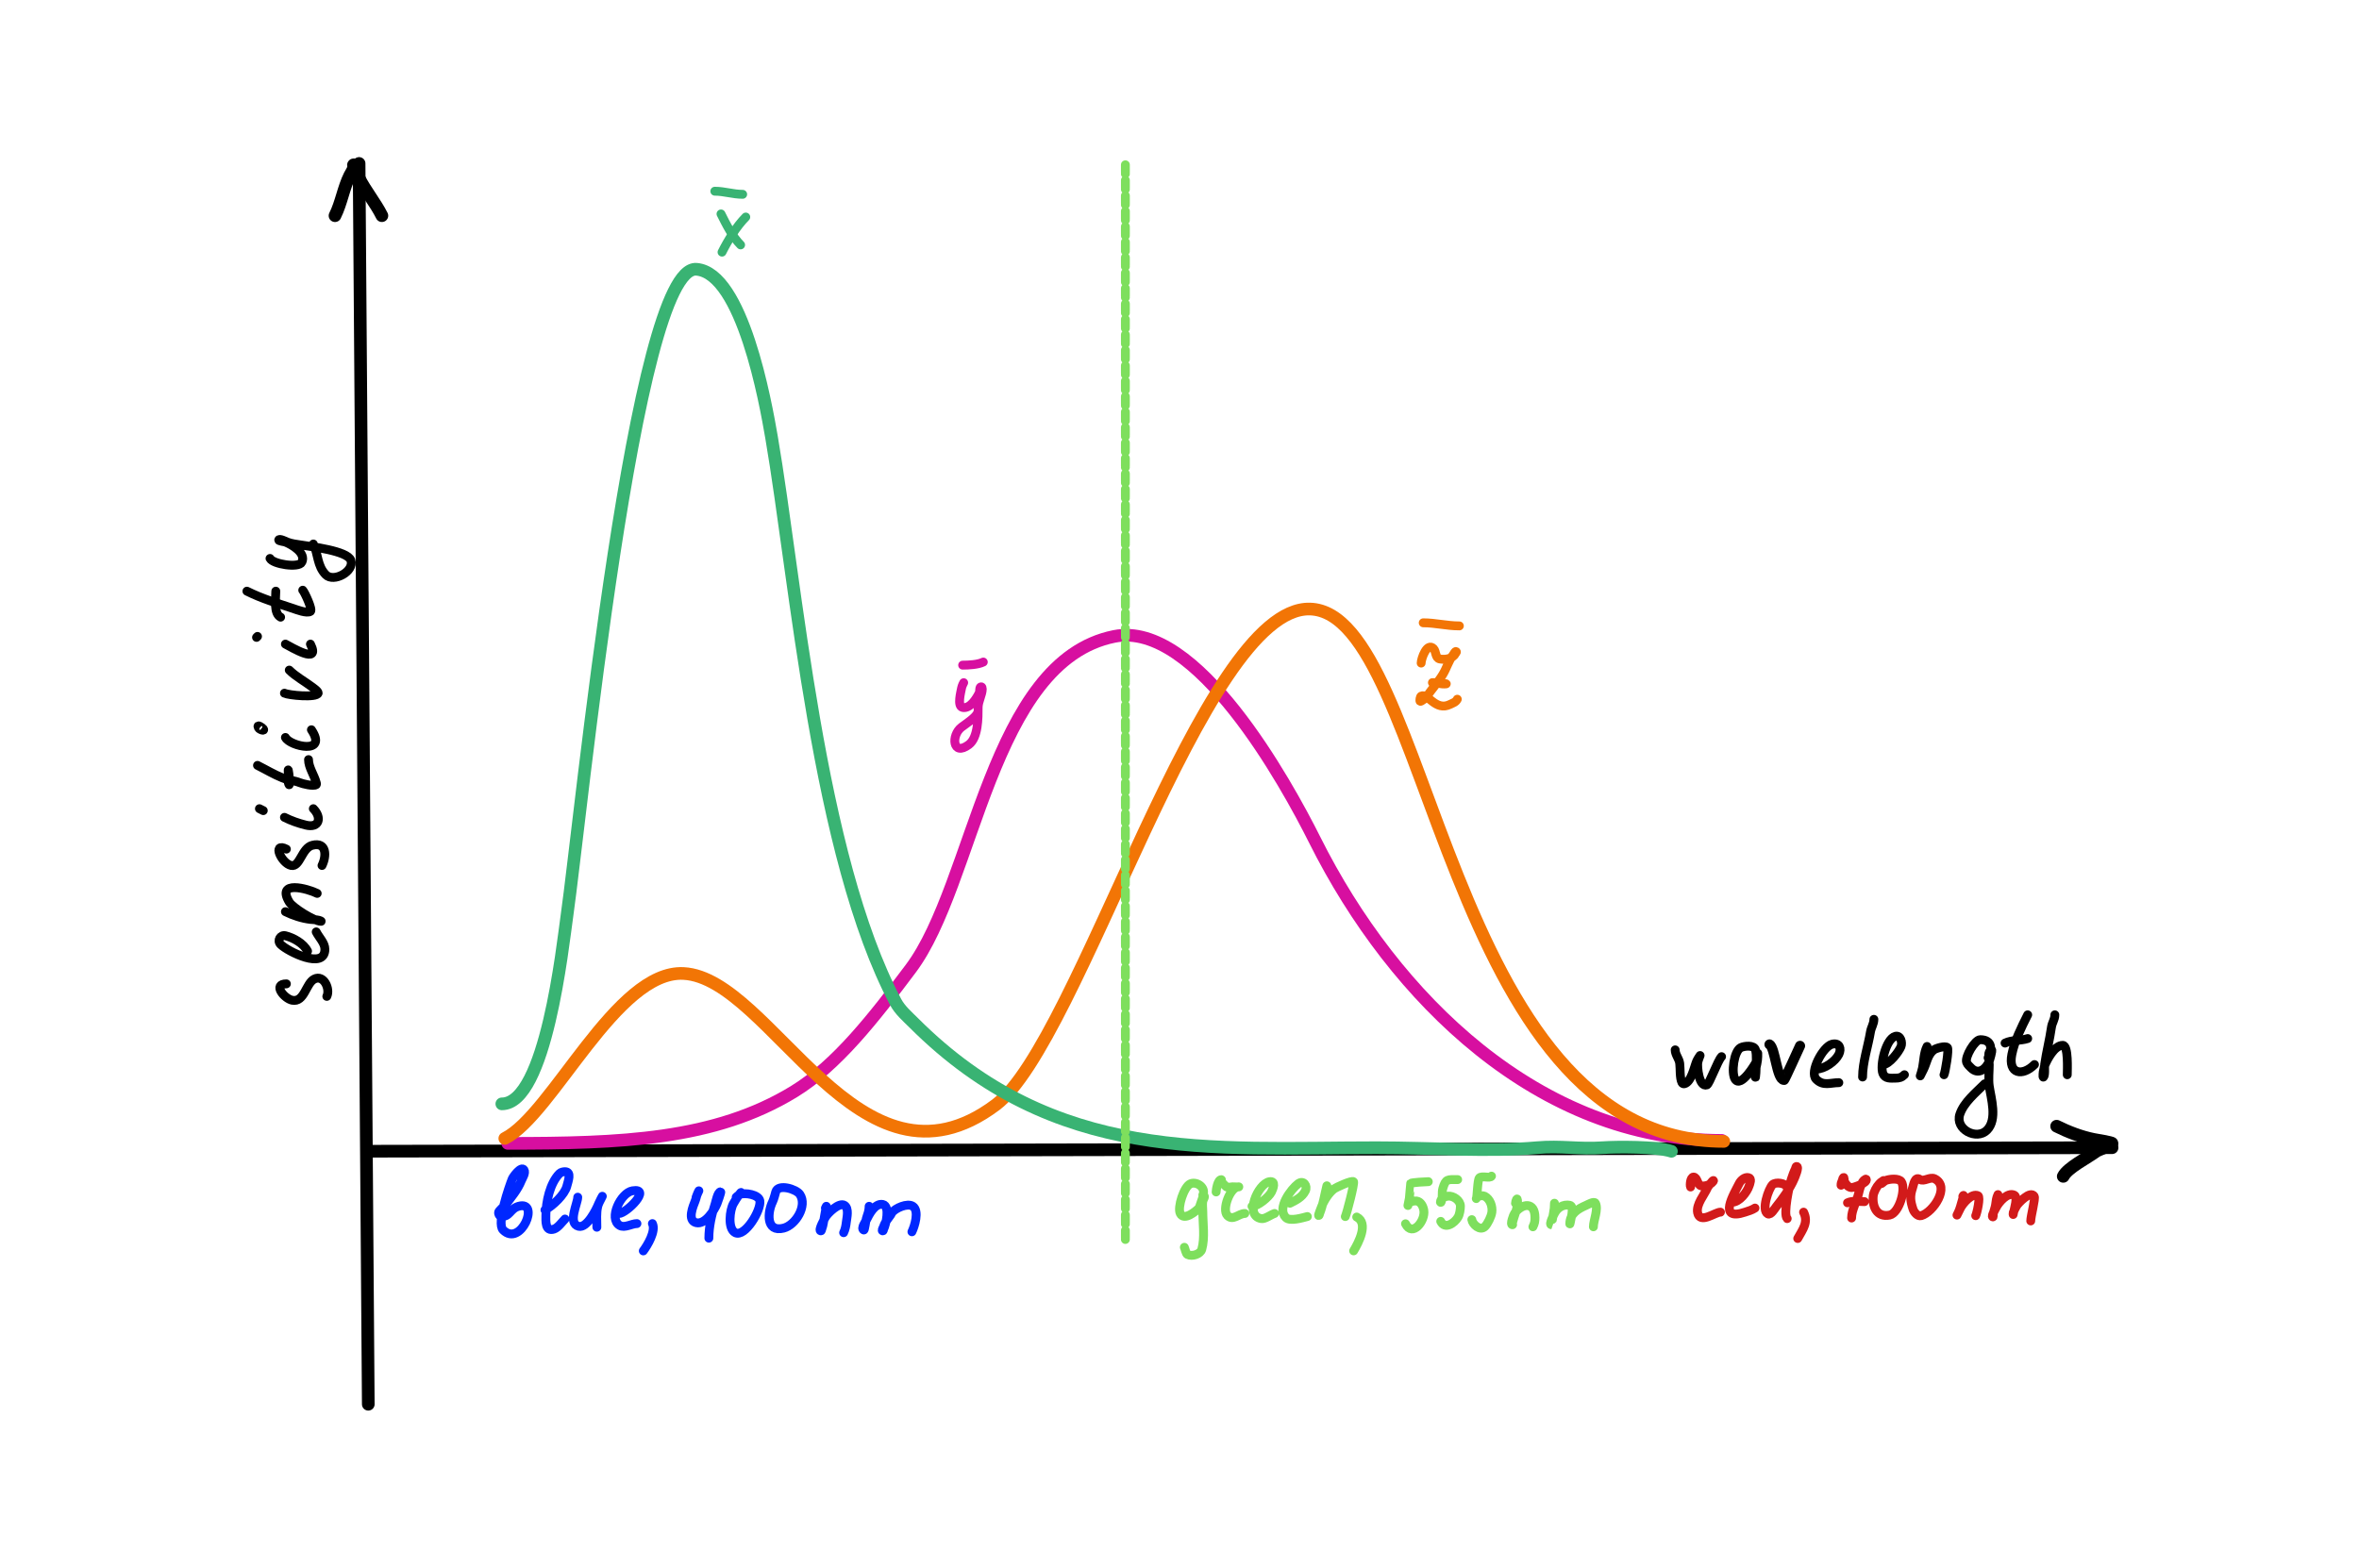 <svg stroke-miterlimit="10" viewBox="0 0 1863.3 1238.48" xml:space="preserve" xmlns="http://www.w3.org/2000/svg" clip-rule="evenodd" stroke-linecap="round" stroke-linejoin="round"><path d="M0 0h1863.3v1238.48H0V0Z" fill="#fff"/><g fill="none"><path d="m290.894 1109.35-7.262-980.225M290.894 909.465l1377.356-2.78" stroke="#000" stroke-linecap="butt" stroke-width="10"/><path d="M264.611 170.39c5.066-10.133 6.685-21.836 11.639-31.742.956-1.912 2.657-4.281 3.174-6.349.171-.684-.706-2.116 0-2.116 1.706 0 3.614 9.346 4.232 10.581 4.913 9.825 12.997 19.646 17.988 29.626M1624.48 889.705c9.1 4.55 19.42 8.472 29.2 10.427 1.56.313 14.59 2.442 14.59 3.128 0 1.289-11.14 5.227-12.51 6.256-6.76 5.069-22.65 12.978-26.06 19.81" stroke="#000" stroke-width="10"/><path d="M226.204 777.254c-11.212 0-1.734 11.667 4.562 12.927 9.728 1.945 10.766-13.367 17.489-16.728 7.578-3.79 12.744 7.967 9.884 13.686M242.932 751.402c-3.034-6.068-11.178-10.588-17.488-12.166-3.943-.985-6.792 3.853-3.802 6.844 5.519 5.519 34.977 20.427 34.977 3.801 0-4.955-4.691-9.381-6.844-13.686M225.444 720.227c5.862 2.932 13.198 5.353 19.769 6.083 2.582.287 4.468.167 6.843.761.55.137 2.088.76 1.521.76-5.234 0-22.373-10.675-25.092-15.207-10.524-17.541 14.565-10.586 22.051-6.844M226.204 670.804c-11.706-5.853-3.875 11.391 3.802 12.926 7.059 1.412 8.237-13.845 16.728-15.968 11.448-2.862 11.255 8.665 7.604 15.968M224.683 645.712c5.462 2.731 10.998 4.65 16.728 6.083 11.134 2.783 12.834-6.176 6.083-12.926M204.914 638.869l3.041 1.52M203.393 604.652c6.577 3.289 12.929 7.149 19.77 9.885 4.582 1.833 9.286 2.042 13.686 3.802 2.259.903 10.645 3.042 12.926 1.521.422-.282.123-1.029 0-1.521-1.455-5.821-6.083-12.065-6.083-18.249" stroke="#000" stroke-width="7"/><path d="M228.485 614.157c-.127-1.914-.417-3.816-.76-5.703-.181-.997 0 2.028 0 3.042 0 2.098-.411 4.79 0 6.843.111.556.659 2.078.76 1.521.34-1.871.127-3.806 0-5.703ZM225.444 582.602c3.484 6.968 33.855 13.905 20.53-6.083M204.154 574.998c.669 1.339 5.323 3.043 3.801.761-.489-.735-5.599-4.355-3.801-.761ZM224.683 547.625c3.3 1.65 25.345 3.803 26.613 0 .454-1.362-4.335-4.582-5.322-5.322-5.53-4.147-12.471-7.909-17.489-12.926M225.444 508.847c4.119 2.059 28.255 16.971 19.769 0M202.633 503.524l.76-.76M195.029 467.027c11.88 5.94 23.948 9.503 36.498 13.686 2.734.912 10.911 4.132 13.686 2.281 1.948-1.298-4.718-15.363-6.083-16.728" stroke="#000" stroke-width="7"/><path d="M217.84 467.027c0 5.681-1.88 17.688 3.802 20.53M213.278 441.175c2.262 4.524 22.734 7.757 25.092 3.041 3.688-7.375-7.988-13.992-12.926-15.968-.223-.089-5.323-.987-5.323-1.52 0-1.839 6.399 1.343 6.844 1.52 3.445 1.379 7.039 1.681 10.645 2.281 7.425 1.238 36.994 4.532 39.538 12.166 2.887 8.659-13.523 17.652-19.769 11.406-7.002-7.002-5.957-16.476-9.885-24.332" stroke="#000" stroke-width="7"/><path d="M401.063 903.26c88.805 0 163.276-2.482 226.077-40.902 33.924-20.753 63.338-58.624 92.276-97.207 50.517-67.356 62.912-242.822 160.737-262.387 64.869-12.974 135.697 115.558 158.397 160.951 62.8 125.604 177.42 237.204 321.47 237.204" stroke="#d70fa0" stroke-width="10"/><path d="M398.722 899.359c37.654-18.828 88.119-133.108 141.23-130.307 69.445 3.663 138.562 184.782 246.568 103.777 66.509-49.882 163.07-393.849 248.13-391.699 96.07 2.428 106.33 420.57 326.93 420.57" stroke="#f27505" stroke-width="10"/><path d="M396.381 872.049c34.885 0 48.08-125.108 51.498-149.033 10.581-74.065 53.839-514.203 102.216-510.301 36.314 2.928 54.62 105.337 59.302 132.647 19.432 113.358 36.673 330.207 97.932 446.057 3.516 6.65 9.343 11.563 14.428 16.647 111.727 111.728 235.196 98.619 365.583 98.619 43.38 0 88.52 3.385 126.6 0 18.91-1.681 33.61 1.318 51.91 0 10.55-.76 42.91-.989 54.36 2.831" stroke="#39b373" stroke-width="10"/><path d="M589.068 171.452c-7.186 7.185-14.201 18.613-18.761 27.733" stroke="#39b373" stroke-width="7"/><path d="M584.989 193.475c-6.609-6.609-11.404-16.282-15.498-24.47M564.597 151.06c7.509 0 14.355 2.447 22.024 2.447" stroke="#39b373" stroke-width="7"/><path d="M1122.53 523.828c0-3.283 4.51-16.696 9.78-11.419 2.12 2.112 1.26 7.428 4.9 8.157 4.06.812 10.25-.117 12.23-4.079.28-.544 1.25-1.201.82-1.631-.82-.816-1.75 1.524-2.45 2.447-3.71 4.957-4.97 10.2-8.15 15.498-3.78 6.287-9.09 12.002-13.05 17.945-.22.326-4.3 3.865-4.9 3.263-.45-.453-.03-3.657.82-4.079 5.39-2.698 11.32 12.282 22.84 6.526 2.32-1.162 4.52-1.702 5.71-4.079" stroke="#f27505" stroke-width="7"/><path d="M1136.39 539.734c1.91.147 3.82.171 5.71.408 1.35.169-2.76.33-4.08 0-1.34-.336-2.69-.816-4.07-.816-.82 0-3.26-.134-2.45 0 1.61.27 3.26.283 4.89.408ZM1124.16 492.017c9.64 0 18.63 2.447 28.55 2.447" stroke="#f27505" stroke-width="7"/><path d="m760.362 540.958.815-1.632s-1.39 2.635-1.631 4.079c-.523 3.14-3.793 14.576.816 15.498 5.9 1.18 10.882-7.082 13.051-11.42.769-1.538-.089-4.894 1.631-4.894.608 0 .816 1.024.816 1.632 0 4.518-3.263 9.797-3.263 14.682 0 8.134.125 23.765-7.341 29.365-12.892 9.668-14.196-7.502-5.71-13.867 3.122-2.342 10.491-7.116 12.235-10.604M776.675 523.013c-4.171 2.086-11.626 2.447-16.313 2.447" stroke="#d70fa0" stroke-width="7"/><path d="M888.905 130.183V979.39" stroke="#7edf5d" stroke-dasharray="1 .1 5 1 .1 5" stroke-linecap="butt" stroke-width="7"/><path d="M950.055 944.07c2.734-5.467-4.416-11.028-9.717-8.907-5.145 2.058-10.492 18.696-8.098 23.483 3.055 6.11 12.254-1.727 14.576-4.049 1.11-1.11 2.98-9.717 4.049-9.717 1.376 0-.54 2.699-.81 4.049-.493 2.466 0 5.59 0 8.098 0 9.528 1.796 20.842-.81 29.961-1.095 3.832-7.602 5.916-11.337 4.049-1.162-.581-1.828-4.465-2.429-5.668M960.582 941.641c0-1.568 1.234-9.717 4.049-9.717.54 0-.3 1.17 0 1.619.253.379 3.669 3.796 4.049 4.049 1.277.851 4.965-.302 6.478 0 1.059.212 4.319 0 3.239 0-6.822 0-13.465 18.116-8.908 22.674 4.457 4.457 9.014-1.62 13.767-1.62M988.924 952.978c4.506 0 13.326-7.213 15.386-11.337 1.29-2.584 3.79-9-1.62-8.098-9.106 1.518-20.097 26.882-6.478 29.152 3.016.503 7.358-2.994 10.528-4.049M1018.89 950.548c4.52-2.261 9.58-4.597 12.14-9.717 1.99-3.978-1.4-8.866-5.67-5.668-5.43 4.072-17.15 19.289-9.71 26.722 3.27 3.269 13.33.108 17-.809M1048.04 936.782c-1.78 7.124-2.99 15.162-5.67 21.864-.23.561-.21 1.62-.81 1.62-.52 0 2.31-6.982 2.43-7.288 1.85-4.624 5.71-10.76 9.72-13.766 1.52-1.14 14.1-6.953 15.38-5.669.98.975-5.29 25.169-6.48 27.533M1071.62 961.453c9.68 4.838 1.29 20.526-2.43 26.723M1197.04 950.548c0-1.372 1.62-6.318 1.62-.809 0 5.093-2.82 11.276-4.05 16.195-.13.524.54 1.62 0 1.62-2.13 0 .97-8.051 1.62-8.908 6.06-8.086 16.19-9.627 16.19 3.239 0 3.019-.28 4.608-1.62 7.288M1227.81 950.548c0 2.944-.25 5.27-.81 8.098-.14.697-1.52 8.908-1.62 8.908-2.3 0 2.34-8.742 2.43-8.908 2.26-4.535 6.97-7.512 12.14-6.478 3.36.671 1.28 9.006.81 11.337-.21 1.091-.81 4.352-.81 3.239 0-7.884 6.36-11.747 12.96-14.576 1.17-.502 6.33-3.536 7.29-1.62 2.43 4.868-1.62 13.597-1.62 18.625" stroke="#7edf5d" stroke-linecap="butt" stroke-width="7"/><path d="M1335.34 937.722c-.68-1.372-.11-7.861 2.32-7.861 3.11 0 2.93 6.321 6.01 6.936 3 .599 7.38-.745 9.25-3.237.2-.276.7-.681.46-.925-.49-.494-4.39 4.996-4.63 5.549-2.43 5.678-9.2 13.165-7.86 19.885 1.84 9.164 13.77-.463 18.04-.463M1368.18 949.745c5.72 0 11.72-7.887 13.41-12.948.55-1.668 2.34-5.773-.47-6.474-2.98-.747-6.19 2.21-7.39 4.624-4.12 8.238-17.5 30.034 4.62 22.659 2.69-.897 5.49-1.658 7.86-3.237M1411.18 944.658c0-2.052 1.05-4.416.47-6.474-1.08-3.763-9.28-4.596-11.57-2.312-3.2 3.204-9.09 20.426-3.69 23.122 2.34 1.17 5.48-4.313 6.47-5.55 5.26-6.581 11-14.419 14.33-22.196.36-.832 4.3-9.711 1.85-9.711-.69 0-.61 1.233-.92 1.85-1.28 2.552-2.33 5.587-3.24 8.323-1.44 4.339-6.56 27.658-3.23 30.983M1424.59 957.606c3.97 7.934-.57 13.517-4.62 20.81M1454.19 936.335c0-1.461.27-2.401.92-3.7.37-.742.34-1.725.93-2.312.79-.794.42 2.233.92 3.237 1.06 2.111 3.12 4.624 5.55 4.624 1.97 0 12.86-3.875 11.56-6.474-.45-.916-2.64 1.628-2.77 1.85-1.61 2.683-2.58 6.29-3.24 9.249-1.38 6.225-5.55 13.083-5.55 19.422" stroke="#d21a1a" stroke-linecap="butt" stroke-width="7"/><path d="M1472.69 949.283c-4.19 0-9.63-.967-13.41.924M1486.79 934.485c.57-.451 1.04-1.133 1.16-1.85.05-.34-.63.285-.93.463-1.61.965-1.37.91-2.77 2.312-1.91 1.907-4.31 6.387-4.63 9.248-.93 8.419 2.78 17.294 12.95 15.26 7.47-1.494 13.08-20.611 9.25-26.358-2.04-3.064-9.62-2.152-12.49-.925-.2.086-4.89 3.712-2.54 1.85ZM1516.39 931.71c-3.97-2.733-5.01 4.627-5.78 6.937-2.15 6.429-1.63 10.395.46 16.647.76 2.283 3.56 5.919 6.47 5.087 9.41-2.69 23.09-22.907 10.64-29.133-3.77-1.885-8.58 2.679-11.79.462ZM1550.37 945.121c1.41-2.811-.42 3.099-.46 3.237-.88 3.074-1.87 6.99-3.24 9.711-.3.616-.92 1.849-.92 1.849s1.85-3.699 2.77-5.549c1.72-3.421 8.91-12.194 13.88-9.711 2 .999-.87 13.751-1.85 15.723M1578.12 943.733c-1.19 2.377-1.52 5.232-1.85 7.862-.32 2.538-1.43 4.912-1.85 7.399-.13.775.24 2.663-.46 2.312-1.27-.633 2.19-6.234 2.77-7.399 1.95-3.9 8.91-12.423 14.34-9.711 2.87 1.438.02 10.549-.46 12.948-.16.771-.47 2.312-.47 2.312s-.14-.949 0-1.387c.43-1.294 2.13-4.465 2.78-5.549 1.14-1.901 10.86-12.415 13.87-7.399 1.04 1.73-2.77 15.643-2.77 19.422" stroke="#d21a1a" stroke-linecap="butt" stroke-width="7"/><path d="M395.562 960.886c-1.122-.139-1.704-1.75-1.798-2.877-.123-1.477 4.787-5.184 5.754-6.473 4.374-5.833 9.379-11.581 12.227-18.7.751-1.879 3.695-6.326 2.158-8.631-2.257-3.385-8.639 5.413-9.351 7.192-2.377 5.943-12.519 34.951-7.192 40.278 14.001 14.001 29.554-23.651 12.227-18.701-6.882 1.967-6.927 8.79-14.025 7.912ZM430.445 955.851c6.09-3.044 15.648-12.244 17.262-18.7.976-3.906 4.088-11.508-1.439-11.508-1.365 0-3.278.402-4.315 1.439-7.553 7.553-10.789 22.4-10.789 33.085 0 4.211-.748 13.195 6.474 10.788 3.142-1.047 6.368-5.649 8.63-7.911M456.338 945.782c0 4.742-8.198 20.786.719 23.016 6.515 1.628 13.82-12.974 15.823-17.981.797-1.991 2.877-5.754 2.877-5.754l-.719 1.438c-1.012 2.025-2.332 4.293-2.877 6.473-1.291 5.164-.719 11.098-.719 16.543M488.704 958.728c6.106 0 26.572-20.611 10.788-17.981-9.097 1.517-19.087 21.921-10.069 27.332 3.9 2.34 9.512-1.439 13.665-1.439M515.316 966.64c2.932 5.865-3.905 17.193-7.193 21.577M549.839 945.782c.577-1.732 2.158-5.035 2.158-5.035l-.719 1.439c-1.13 2.26-1.239 4.174-2.158 6.473-1.741 4.351-6.42 15.477.719 17.262 7.177 1.794 14.494-9.982 16.543-15.104.208-.522 3.441-9.35 2.877-9.35-2.311 0-3.844 7.934-4.316 9.35-2.88 8.639-5.035 18.289-5.035 27.331M582.924 945.063c.848-.848 1.31-2.03 2.158-2.877.848-.848-1.439 1.918-2.158 2.877-1.21 1.614-2.583 4.065-3.596 5.754-2.829 4.714-4.822 19.885 1.438 23.015 7.643 3.822 20.627-17.929 19.42-25.173-.826-4.955-11.766-6.658-15.823-5.035-1.113.446-2.877 2.158-2.877 2.158s1.059-.34 1.438-.719ZM612.773 941.467c-.347 1.179-1.53 5.935-2.518 7.911-3.971 7.942-5.541 24.401 8.631 20.858 9.564-2.391 18.942-17.618 12.947-26.612-2.907-4.359-17.188-8.526-19.06-2.157ZM651.971 954.413l.72-1.439s-.913 5.284-1.439 7.912c-.646 3.232-.929 6.997-2.158 10.069-.199.498-.183 1.439-.719 1.439-2.605 0 3.416-10.473 3.596-10.789 1.749-3.06 10.89-12.159 15.104-9.35 3.678 2.452 1.794 9.754 1.439 12.947-.319 2.87-.867 6.049-2.158 8.63M686.495 952.974c0 2.342-.588 5.066-1.439 7.193-1.239 3.098-1.352 6.847-2.157 10.069-.13.52-.24 1.678-.72 1.439-2.412-1.207 1.59-6.777 2.158-7.912 2.098-4.196 6.676-13.481 12.946-12.227 6.005 1.201 2.386 16.087.72 19.419-.24.48-.183 1.439-.72 1.439-1.222 0 .333-2.437.72-3.596 1.159-3.477 3.606-6.344 5.754-9.35.311-.437.397-1.01.719-1.439 2.663-3.551 12.272-7.882 16.542-5.035 5.33 3.554 1.28 16.141-.719 20.139" stroke="#0027ff" stroke-linecap="butt" stroke-width="7"/><path d="M1128.17 933.515c-1.74 0-13.2.66-13.91 1.363-.14.148-.83 10.735-1.09 12-.36 1.818-1.09 5.455-1.09 5.455s.11-.756.28-1.091c.99-1.988 4.53-2.742 6.54-2.455 3.49.499 5.23 4.377 5.73 7.364 1.37 8.205-9.01 21.522-14.46 10.636M1151.36 931.878c-7.99 0-9.47-.813-11.73 7.091-.88 3.083.05 6.955-1.09 9.818-.15.378-.14 1.091-.55 1.091-.67 0 .25-1.86.27-1.909 1.23-2.047 3.11-2.706 5.46-3 4.12-.515 9.82 3.314 9.82 7.909 0 2.502-.6 6.544-1.91 8.728-2.86 4.765-10.34 9.867-13.64 3.272M1178.08 929.151c-1.01 2.025-7.6-.579-9.54 1.364-1.62 1.613-1.66 15.966-2.46 16.363 0 .001.42-1.666 1.64-1.909 1.31-.262 3.68-.612 4.91 0 4.47 2.238 6.39 8.175 5.73 12.818-.47 3.262-3.24 8.968-5.46 11.182-3.78 3.782-9.82-1.687-10.36-5.454" stroke="#7edf5d" stroke-width="7"/><path d="M1323.18 829.397c0 3.836 3.09 6.805 3.58 10.719.51 4.096-.04 11.548 1.78 15.186.3.595 1.14 1.024 1.79.893 5.56-1.111 7.94-13.459 9.83-17.865.68-1.596 2.68-4.467 2.68-4.467s-1.42 3.513-1.79 5.36c-.68 3.394.95 19.93 7.15 17.865 1.99-.664 8.56-19.287 11.61-22.332M1387.05 844.136c-.04-4.915.75-9.971-.44-14.739-1.01-4.015-8.93-3.13-11.62-1.787-5.45 2.729-7.7 20.158-4.46 25.012 4.65 6.977 15.71-11.767 16.97-14.292.94-1.884.89-6.253.89-6.253v2.679c0 3.391-1.13 7.445-1.78 10.72-.35 1.752-.2 7.135 0 5.36.24-2.225.46-4.462.44-6.7ZM1434.56 844.583c6.57 0 15.07-6.008 17.87-11.613 2.26-4.513.59-9.527-5.36-8.04-7.1 1.775-18.1 22.099-12.51 27.692 5.63 5.627 11.23 2.68 17.87 2.68M1480.12 805.278c0 3.559-2.1 6.331-2.68 9.826-1.88 11.321-6.25 24.171-6.25 35.732M1487.27 841.009c5 0 12.66-10.22 14.29-14.292 1.2-2.989-.24-9.096-4.47-8.04-7.49 1.874-12.39 23.056-9.82 29.479 1.7 4.253 6.25 3.573 9.82 3.573 3.1 0 4.97-.495 7.15-2.68M1522.11 826.717c-2.61 5.214-2.47 11.427-3.58 16.972-.42 2.126-1.78 6.253-1.78 6.253s1.78-3.573 2.68-5.359c2.41-4.826 3.13-11.508 8.04-15.186 1.61-1.214 9-3.501 10.72-1.787 1.36 1.36-1.68 19.426-2.68 21.439M1570.34 835.65c3.1-6.185 3.75-14.293-6.25-14.293-4.11 0-12.19 13.44-10.72 17.866.56 1.69 2.35 3.247 3.57 4.466 5.6 5.598 11.72 1.08 14.3-5.359.14-.35 2.83-8.933 1.78-8.933-.84 0-1.41 1.033-1.78 1.786-.95 1.897 0 7.895 0 9.826 0 5.467-.77 11.583 0 16.973 1.37 9.607 6.67 26.38-1.79 34.838-8.23 8.232-25.37-.709-21.44-12.506 3.18-9.549 12.71-17.171 19.65-24.119M1601.61 801.705c-5.01 10.01-10.35 20.499-12.51 31.265-3.12 15.605 8.4 17.512 17.87 8.039" stroke="#000" stroke-width="7"/><path d="M1601.61 820.464c-5.67 1.89-12.58.927-17.87 3.573M1623.05 801.705c0 3.755-2.15 6.106-2.68 9.826-1.41 9.853-3.96 19.639-5.36 29.478-.28 1.932.51 8.417-.9 9.827-.9.906-.13-5.091 0-5.36.55-1.098.44-2.433.9-3.573 2-5.012 7.76-16.079 14.29-16.079 4.64 0 3.57 19.587 3.57 23.225" stroke="#000" stroke-width="7"/><path d="M1397.67 825.136c4.49 2.244 5.73 27.973 11.51 27.973.51 0 11.5-24.635 12.62-26.876" stroke="#000" stroke-width="8"/></g></svg>